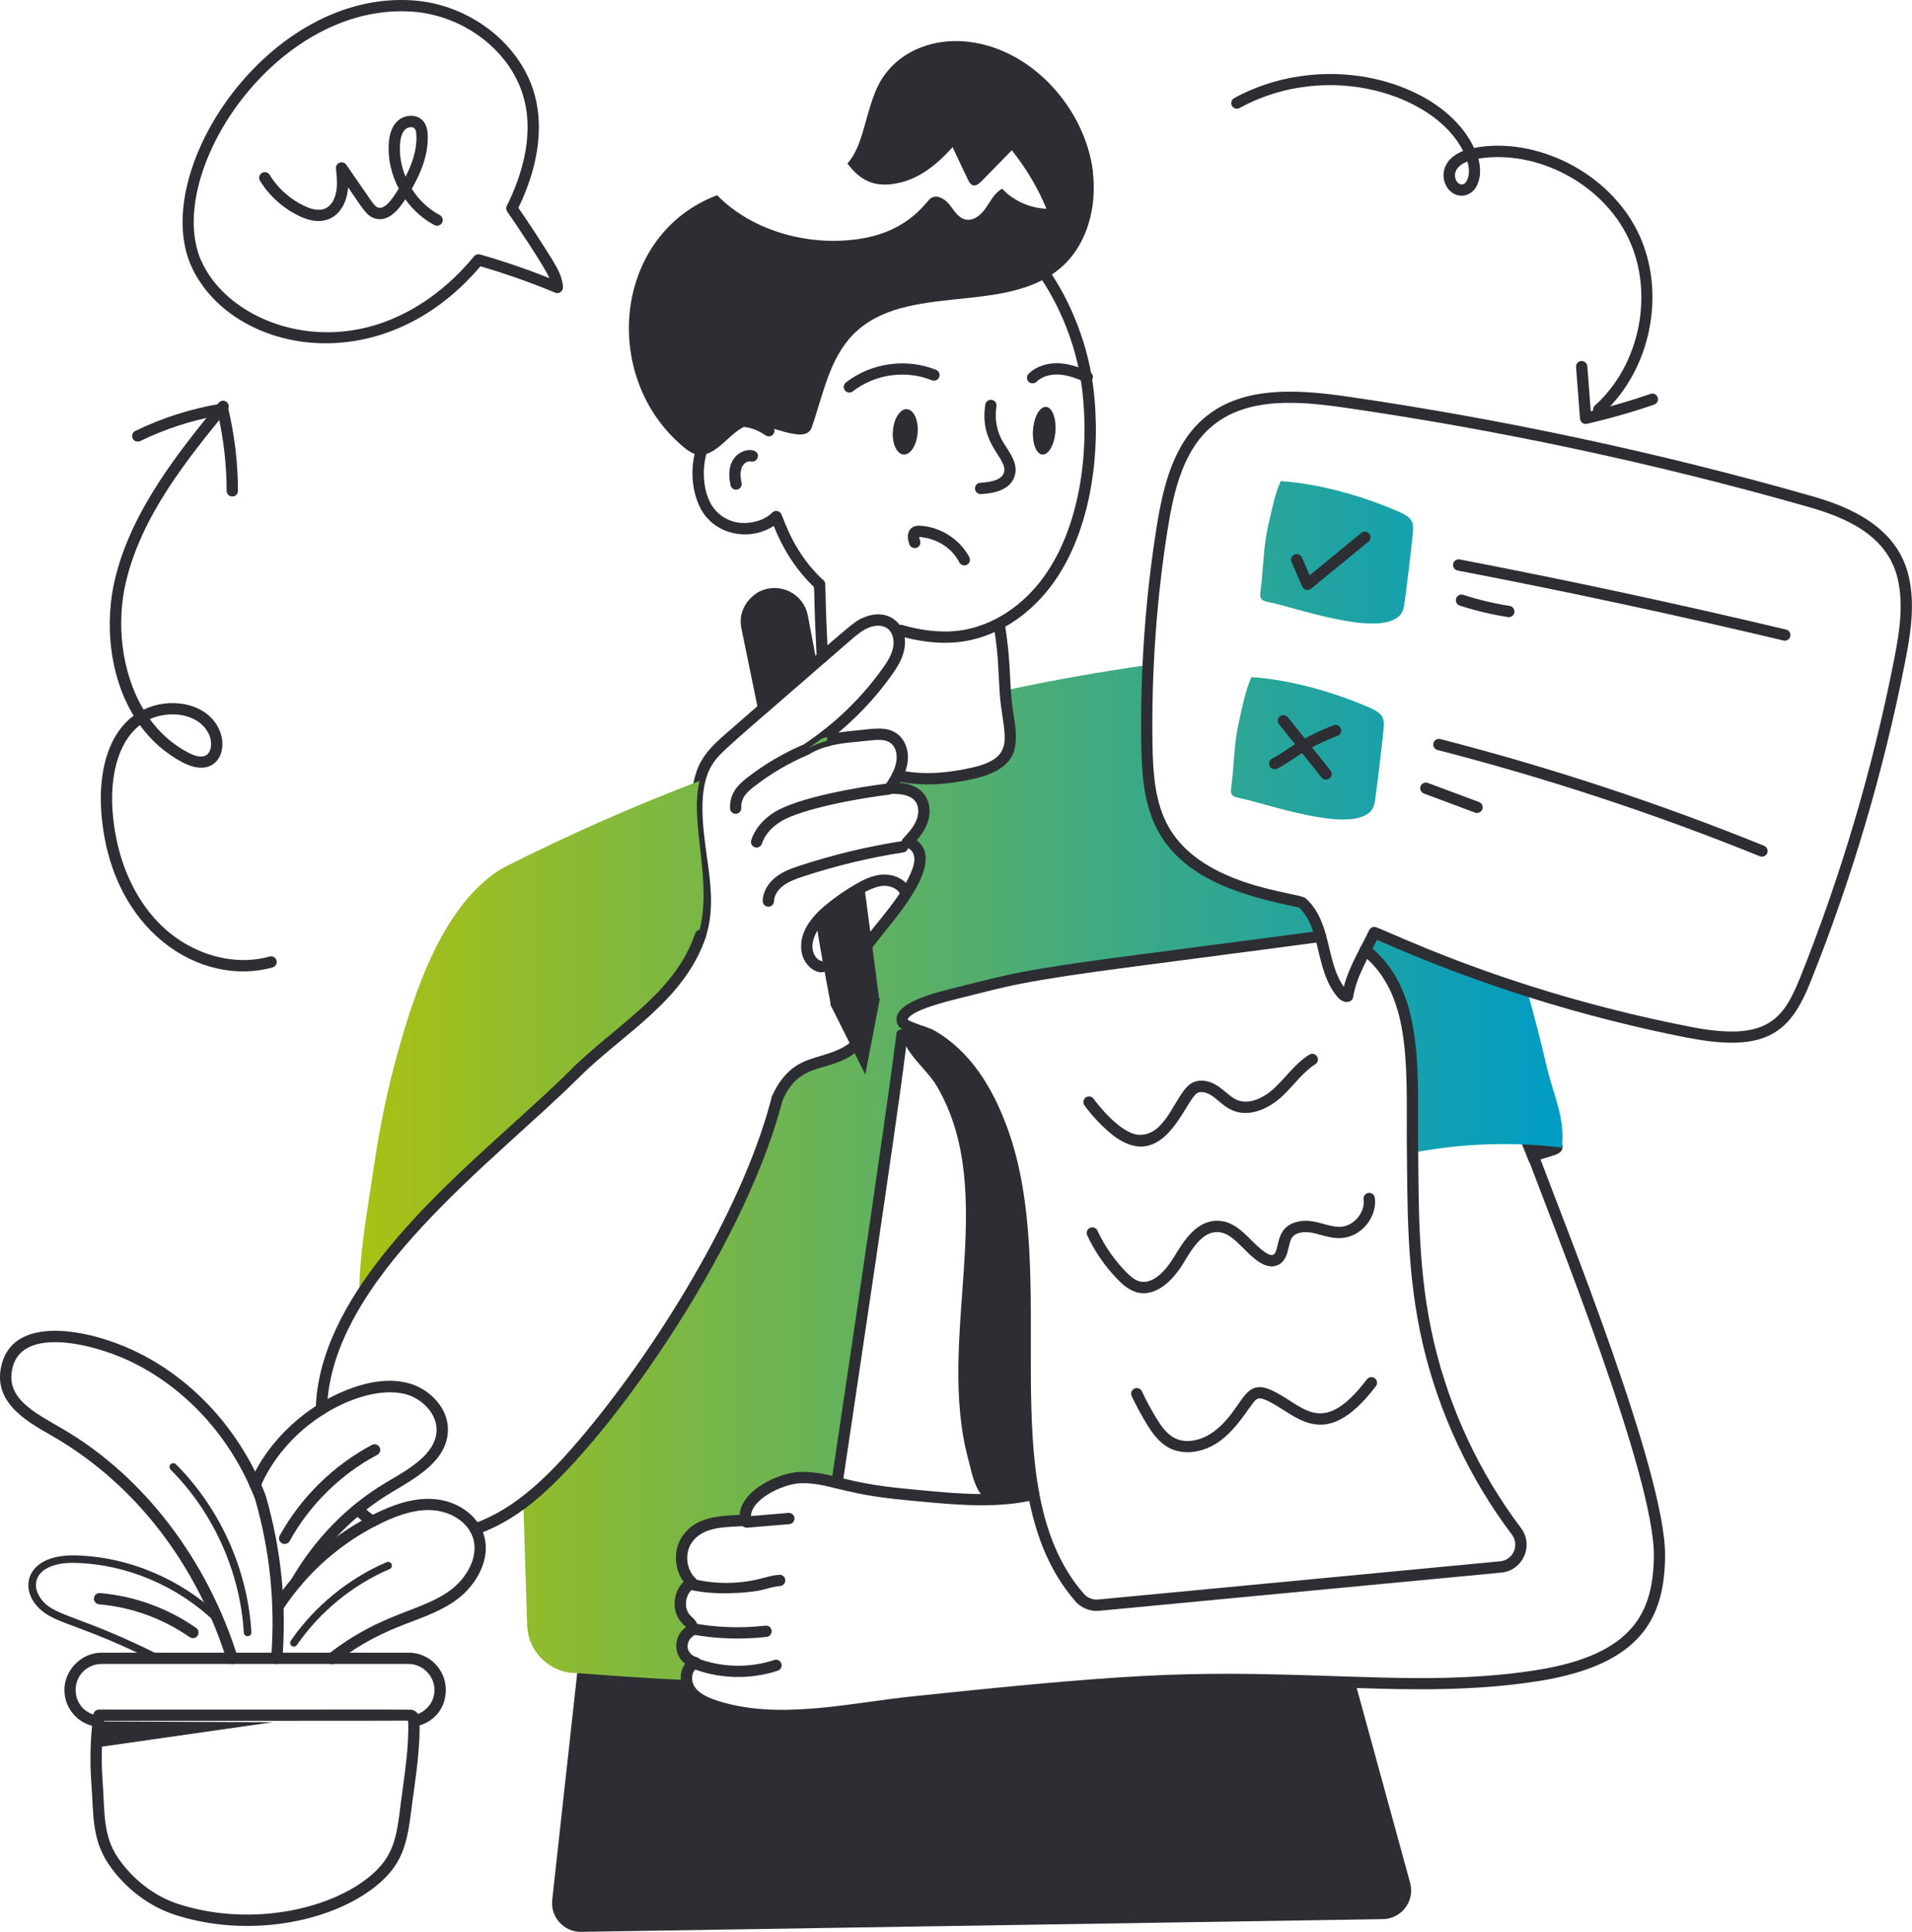 <?xml version="1.0" encoding="UTF-8"?>
<svg xmlns="http://www.w3.org/2000/svg" version="1.1" xmlns:xlink="http://www.w3.org/1999/xlink" viewBox="0 0 3758.7 3797.5">
  <!-- Generator: Adobe Illustrator 29.8.3, SVG Export Plug-In . SVG Version: 2.1.1 Build 3)  -->
  <defs>
    <style>
      .st0 {
        fill: url(#Naamloos_verloop_6);
      }

      .st1 {
        fill: #2d2e33;
      }
    </style>
    <linearGradient id="Naamloos_verloop_6" data-name="Naamloos verloop 6" x1="706.3" y1="2124.2" x2="3071.6" y2="2124.2" gradientUnits="userSpaceOnUse">
      <stop offset="0" stop-color="#a9c114"/>
      <stop offset="1" stop-color="#009cc4"/>
    </linearGradient>
  </defs>
  <g id="Layer_1">
    <g id="_Questionnaire">
      <g>
        <path class="st1" d="M3071.5,2256.2c-1.2,12.6-19.1,15.2-28.8,18.5-12,4-24.1,7.4-36.4,10.2-6.8-17.2-13.8-34.5-20.7-51.6,21.3.1,42.3,1.9,62.9,5.6,9.8,1.8,24.3,3.7,23.1,17.3Z"/>
        <path class="st1" d="M2718.6,3772.5l-1575.9,25c-34,.6-60.8-28.8-57.1-62.7l49.1-446.1,227.2-17.7c-14.1,9.9-16.4,33.1-6.8,49.1,10.5,17.2,30.2,26.3,49.2,32.7,123.7,41,264.9,5.8,390.9-7.2,531.3-56,598.3-47.4,868.9-38.5l108,394c9.8,35.5-16.7,70.8-53.5,71.4Z"/>
        <path class="st1" d="M726.2,2999.7c-10.7-6.8-21.1-15.1-30.8-24.7-4.4-4.3-4.4-11.3-.1-15.7,4.3-4.4,11.3-4.4,15.7-.1,8.7,8.5,17.8,15.8,27.2,21.8,5.2,3.3,6.7,10.1,3.4,15.3-3.3,5.2-10.2,6.7-15.3,3.4Z"/>
        <path class="st1" d="M1916.7,960.7c-.3-6.1,4.3-11.4,10.5-11.7,27-1.5,42.1-7.8,46.1-19.2,9.9-28.3-49.1-54.3-36.3-134.6,1-6.1,6.7-10.2,12.7-9.2,6,1,10.2,6.7,9.2,12.7-4,24.9.6,49.7,12.8,70,11.5,19.1,31.7,42.3,22.5,68.5-10.8,30.9-52.2,33.2-65.8,34-5.9.4-11.3-4.2-11.7-10.5Z"/>
        <ellipse class="st1" cx="2054.1" cy="847.3" rx="47" ry="22.1" transform="translate(1050.4 2829.7) rotate(-85.6)"/>
        <ellipse class="st1" cx="1780.7" cy="849.6" rx="44.7" ry="24.4" transform="translate(795.9 2559.2) rotate(-85.6)"/>
        <path class="st1" d="M1661,767.5c-3.8-4.8-2.9-11.8,1.9-15.6,49.5-38.7,119.1-48.4,177.3-24.9,5.7,2.3,8.4,8.8,6.1,14.4-2.3,5.7-8.7,8.4-14.4,6.1-51-20.7-112-12.1-155.4,21.8-4.8,3.8-11.8,2.9-15.6-1.9Z"/>
        <path class="st1" d="M1605.5,1292.8c-6.8-138.6-3.2-105.3-5.6-143.3-.4-6.1,4.3-11.4,10.4-11.8,6.3-.3,11.4,4.3,11.8,10.4,2.4,38.4-1.1,7.6,5.6,143.3.4,6.1-4.3,11.4-10.4,11.8-6,.4-11.4-4.2-11.7-10.4Z"/>
        <path class="st1" d="M1615.1,1456.7c-.8-12.4-.6-9.8-.7-11.4-.6-6.1,3.9-11.5,10-12.1,6.1-.8,11.5,3.8,12.1,10l.8,12.2c.4,6.1-4.3,11.4-10.4,11.8-5.9.4-11.4-4.2-11.7-10.4Z"/>
        <path class="st1" d="M1767.6,1250c-5.9-1.7-9.3-7.9-7.6-13.8s7.9-9.2,13.7-7.6c36.8,10.7,72.8,14.7,104.2,11.9,62.3-5.7,123.1-41.2,167-97.2,77.5-99,98.2-253.5,81.9-381.9-11.3-89-50.7-181.5-105.4-247.6-3.9-4.7-3.2-11.7,1.5-15.6,4.7-3.9,11.7-3.2,15.6,1.5,57.3,69.2,98.5,165.9,110.4,258.9,16.9,132.7-6,267.7-61.2,361.2-51.6,87.4-130.8,135.8-207.7,142.8-36.9,3.4-76.3-2.2-112.4-12.7Z"/>
        <path class="st1" d="M1603.4,1156.9c-35.2-32.6-62.3-73-82.3-123.1-41.4,27.4-102.9,21.7-135.8-21.6-39.8-52.5-34.8-177.4,50.5-194,27.2-5.3,57,1.8,82,19.5,5,3.5,6.2,10.5,2.6,15.5-3.6,5-10.5,6.2-15.5,2.6-34.7-24.6-82.2-24.6-105.9,12.5-21.1,33-21.1,97.5,3.9,130.5,12.9,17,33.3,27.9,54.5,29.2,23.2,1.3,47.1-6.5,60.6-20.3,5.7-5.8,15.6-3.8,18.4,4,6.1,12.5,23.9,75,82.1,128.9,4.5,4.2,4.8,11.2.6,15.7-4.2,4.5-11.2,4.8-15.7.6Z"/>
        <path class="st1" d="M2148.7,338.5c-14.7-123.5-118.9-242-245.3-256.4-76.7-8.7-153.4,24.5-183.1,99.3-21.3,53.7-24.4,105.7-54.3,140.1,23.1,30.3,50.6,50.2,103.5,37.5,41-9.7,74.9-38.2,103.2-69.7,9.9,21.2,19.6,41.9,29.7,62.9,6.7,15.4,15.3,15.8,26.6,4.5,20-20.5,40.3-41,60.1-61.3,27.8,34.9,50.9,73.5,68.1,115-32.3-1.2-64.6-15.5-87-39.3-14.6,7.5-22.6,23.6-31.8,37.2-9.4,13.9-24.5,26.9-40.8,23.1-14.1-3.3-21.9-17.7-30.9-29-9-11.3-25.2-21-37-12.7-9.4,6.5-40.5,62.1-132.7,78.7-100.6,17.7-215.5-11.5-287.2-84.6-203.4,76.7-230.9,356.4-66.8,494.3,7.6,6.4,15.9,12.6,25.5,14.8,40.6,9.3,66.9-48.6,104.2-57.4,32.3-7.6,110.1,41.2,122.8,5.2,22.5-63.8,34.5-135.2,82-183.4,103.4-104.9,303.1-34.8,411.7-134.4,49.4-45.3,67.1-117.8,59.2-184.3Z"/>
        <path class="st1" d="M2022,750.3c-4.3-4.4-4.2-11.4.2-15.7,14.8-14.5,37.2-21.9,61.2-20.4,21.5,1.3,41.7,9.2,58.5,16.7,5.6,2.5,8.1,9.1,5.6,14.6-2.5,5.6-9,8.1-14.6,5.6-15.1-6.7-32.9-13.7-50.8-14.8-17.8-1.1-34.1,4-44.4,14.1-4.4,4.3-11.4,4.2-15.7-.2Z"/>
        <path class="st1" d="M1436.1,953.8c-2.4-11.5-4.8-28.7,2-44.3,13.8-31.7,56.7-30.8,51.4-10.3-1.5,5.9-7.6,9.5-13.5,7.9-6.6-1.8-14.6,4.5-17.5,11.2-3.3,7.5-3.5,17.4-.7,31,1.2,6-2.6,11.9-8.6,13.1-5.9,1.2-11.9-2.6-13.1-8.6Z"/>
        <path class="st1" d="M1374.2,1849.4c-5.9-1.6-9.4-7.7-7.8-13.6l2.1-7.7c12.8-45.9,6.4-91-.3-138.8-9.4-67.1-19.3-142.1,11.1-194.6,13.4-22.7,33-39.8,52-56.3,253.7-220.2,245.1-216,269.3-225.6,47.6-18.8,86.5,16.3,77.1,63.8-3.8,19.9-14.9,36.7-25.1,51-33,46.1-72.3,87.3-117,122.7,3.8,6.4.5,14.6-6.6,16.5-12.9,3.5-24.4,8-35.2,14-5.2,2.9-11.8,1.2-14.9-3.9-3.1-5.1-1.7-11.7,3.3-15,58.8-39.4,110.6-88.9,152.3-147.2,8.8-12.3,18.4-26.8,21.3-42.3,2.4-12.3,0-28.3-10.8-36.6-10.6-8.1-25.8-6.5-36.4-2.3-13.1,5.2-24.3,14.4-37.5,25.9-245.7,213.9-256.6,219.2-272.8,246.7-27,46.5-16.6,121.1-8.3,180.3,6.7,47.9,13.7,97.5-.3,147.8l-2.1,7.6c-1.6,6-7.8,9.4-13.6,7.8Z"/>
        <path class="st1" d="M1518.2,2154c6.5-13.1,26.8-3.3,19.7,10.2-6.5,13.1-26.8,3.3-19.7-10.2Z"/>
        <path class="st1" d="M1759.4,1534.2c-5.5-2.8-7.6-9.5-4.9-14.9,14.8-29.1,7.4-51.5-4.9-59.5-10.1-6.8-24.6-5.8-39.8-4.2-29.6,3.3-55.9,4.5-80.9,11.1-5.9,1.7-12-1.9-13.6-7.9-1.6-5.9,2-12,7.9-13.6,20.6-5.5,41.3-7.5,63.2-9.6,28.1-2.7,54.5-8.5,75.4,5.6,21.4,14,32.6,48.5,12.4,88-2,3.9-9.4,7.6-14.9,4.9Z"/>
        <path class="st1" d="M1435.1,1589.1c-1.1-28.7,14.8-45.7,33.5-60.2,34.4-26.8,72.2-48.9,112.3-65.9,5.6-2.4,12.1.3,14.5,5.9,2.4,5.6-.3,12.1-5.9,14.5-38.4,16.2-74.5,37.4-107.3,63-14.7,11.5-25.8,22.3-25,41.8.2,6.1-4.5,11.3-10.6,11.5-5.4.5-11.3-4.1-11.5-10.6Z"/>
        <path class="st1" d="M1484.1,1665.6c-5.9-1.8-9.1-8.1-7.3-13.9,6.8-21.8,23.4-41.6,46.5-55.7,47-28.8,167.6-49.5,222.1-55.9,5.9-.6,11.6,3.6,12.3,9.7.7,6.1-3.6,11.6-9.7,12.3-50.7,5.9-169.7,26.2-213.1,52.8-18.6,11.4-31.7,26.8-37,43.4-1.9,5.9-8.2,9.1-13.9,7.3Z"/>
        <path class="st1" d="M1510.4,1782.3h-.3c-6.1-.2-10.9-5.3-10.8-11.4.5-17.9,10.5-35.4,27.4-48,13.7-10.3,29.5-16,45.9-21.3,65.1-21.4,132.4-37.6,200.2-48.1,6.1-.9,11.7,3.2,12.7,9.3.9,6.1-3.2,11.7-9.3,12.7-66.5,10.3-132.7,26.2-196.6,47.2-14.5,4.8-28.4,9.8-39.5,18-11.3,8.4-18.2,20-18.5,30.9-.2,6-5.1,10.8-11.1,10.8Z"/>
        <path class="st1" d="M1575,1864.7c-1.8-29.9,14.8-58.7,51-88,17.6-14.2,36.4-27.2,56.1-38.6,15-8.7,33.1-17.8,52.8-18.9,40.2-2.3,67.8,33.1,49.3,42.5-5.4,2.8-12.1.7-14.9-4.8-6-11.7-21.2-16.1-33.1-15.6-27.9,1.6-74.4,34.9-96.2,52.6-29.7,24.1-44.1,47.4-42.8,69.4.7,11.6,8.3,24.8,19.2,26,6.1.6,10.5,6.1,9.9,12.2-2.2,21.8-48.6,6.5-51.3-36.8Z"/>
        <path class="st1" d="M2033.8,2945.5c-15.1,1.9-31.5-2.5-72.3,1.3-5,.6-13.8,1.4-19.1-.1-24.4-6.6-32.7-55-38.2-75.3-66.1-240.3,61.8-522.2-61.7-734.9-21.3-36.2-59.5-61.2-70.3-102.1,23.7,2.4,47.6,4.9,71.3,8.4,62,40.8,100.2,107.2,125.7,176.4,84.5,228.9,16.9,493.9,64.5,726.2Z"/>
        <path class="st1" d="M1356.1,3124.9c-5.9-1.5-9.5-7.6-8-13.5,1.5-5.9,7.6-9.4,13.5-8,74.5,19.3,137.2-1.4,139.4-1.7,9.9-2.6,20.1-5.4,31-6.1,6-.5,11.4,4.2,11.8,10.3.4,6.1-4.2,11.4-10.3,11.8-10.3.7-21.3,4-34.6,7.5-23.1,5.9-95.3,11.9-142.8-.4Z"/>
        <path class="st1" d="M1353.9,3211.8c-6-1.2-10-7-8.8-13,1.2-6,6.9-10.1,13-8.8,48.4,9.3,97.7,11.2,146.5,5.6,6-.7,11.6,3.7,12.3,9.8.7,6.1-3.7,11.6-9.8,12.3-49.4,5.6-100.9,4.1-153.2-5.9Z"/>
        <path class="st1" d="M1360.8,3279.6c-5.7-2.2-8.5-8.7-6.3-14.4,2.3-5.7,8.7-8.5,14.4-6.2,48.2,19,104,20.5,153.1,4.1,5.9-2,12.1,1.2,14,7,1.9,5.8-1.2,12.1-7,14-54,18-115.3,16.4-168.3-4.5Z"/>
        <path class="st1" d="M1456.9,2992.9c-.5-6.1,4-11.5,10.1-12l82.8-6.9c6.1-.5,11.5,4,12,10.1.5,6.1-4,11.5-10.1,12l-82.8,6.9c-5.9.6-11.5-3.9-12-10.1Z"/>
        <path class="st1" d="M2178.6,2223.8c-17.4-15.1-33.1-32.3-46.7-50.9-3.6-5-2.5-11.9,2.4-15.5,4.9-3.6,11.9-2.5,15.5,2.4,18.3,25.1,61.3,73.1,92.8,70.9,52.6-1.1,68.9-84.8,100.9-102,15.1-8.1,35.2-5,53.7,8.3,11.9,8.5,22.6,20,34.3,25.1,24.4,10.6,53.8-4.8,73.2-22.7,22.7-21,41-48.5,69.1-66.2,5.2-3.3,12-1.7,15.3,3.5s1.7,12-3.5,15.3c-24.5,15.5-43,42.6-65.9,63.8-24.5,22.7-62.9,41.6-97.1,26.8-15.8-6.8-26.3-18.7-38.4-27.4-8.9-6.4-21.5-11.5-30.3-6.7-24.8,13.3-67.6,169.1-175.4,75.5Z"/>
        <path class="st1" d="M2233,2539.6c-14.6-4.3-26.1-14.6-35.4-24.1-24.9-25.5-45.2-54.8-60.3-87.1-2.6-5.5-.2-12.1,5.4-14.7,5.5-2.6,12.1-.2,14.7,5.4,14,30,32.9,57.3,56,81,7.7,7.8,16.1,15.5,25.8,18.4,31,9.1,58.8-31,69.4-48.7,20.7-34.9,46.3-72,87-70,27.4,1.2,46.1,19.9,64.2,38,61,60.9,43,12.6,61-16.2,13.1-21,40.6-24.3,62-20.3,18.2,3.4,36.2,11.1,52.4,10.3,26.2-1.2,48.9-28.4,45.5-54.3-.8-6.1,3.5-11.6,9.6-12.4,6.1-.7,11.6,3.5,12.4,9.6,5,38.8-27.4,77.4-66.5,79.3-20.9,1-39.6-7.2-57.6-10.6-13.5-2.5-31.9-1.4-39.1,10.2-8.8,14.2-5.1,46.8-31,54.7-23.2,7.1-46.8-16.9-64.5-34.6-15.8-15.8-30.7-30.7-49.6-31.5-28.9-1.8-49.5,29.9-66.9,59.2-21.2,35.5-55.4,70.2-94.7,58.7Z"/>
        <path class="st1" d="M2297.8,2845.9c-19.6-10.5-32.6-28.8-43.7-47-10.7-17.6-20.6-36-29.4-54.6-2.6-5.5-.2-12.1,5.3-14.7,5.6-2.6,12.2-.2,14.8,5.3,8.4,17.9,17.9,35.6,28.2,52.5,9.5,15.5,20.3,31,35.2,39,25.5,13.6,56.7,2.8,75.6-10.6,59.2-42.1,58.2-106.7,112.1-84.6,63.8,26.2,99.4,101,191.3-19.8,3.7-4.9,10.7-5.8,15.5-2.1,4.9,3.7,5.8,10.7,2.1,15.5-104.6,137.6-160,50.3-217.3,26.9-17-7-19.1-.6-30.8,15.2-17.2,24.1-35,49.1-60.1,66.9-29.4,20.9-68.6,28.3-98.9,12.1Z"/>
        <path class="st1" d="M1886,1105.5c-26.2-49-77.6-49.6-79.1-50,.1,1.5.5,3.9,1.7,6.8,2.2,5.7-.6,12.1-6.3,14.4-5.7,2.2-12.1-.6-14.4-6.3-7.7-19.9-1.3-37.9,20.3-37,40.1,2,78.4,26.3,97.3,61.7,2.9,5.4.9,12.1-4.5,15-5.4,2.9-12.1.9-15-4.5Z"/>
        <path class="st1" d="M1491.5,1400.7l-33.9-164.8c-10.8-52.5,40-76.3,37.6-74,39.3-17.9,84.9,5.8,92.9,48.2l17.3,91.7-113.9,98.9Z"/>
        <path class="st0" d="M1006,2226.1l-16.3-520.5c125.6-63.5,254.2-120.4,385.6-170.5-20.5,82.2,26.4,197.8-1,296.2l2.8,7.3c-38.4,114.8-147.6,178.7-230.6,256.3-23.8,21.1-9.6,12.9-140.5,131.2ZM1626.2,1456c-12.7,3.4-25.3,8.1-37.7,15.1,9-6.1,18-12.4,26.8-19.1,3.5-1,6.9-2.2,10.5-3.3.1,2.4.3,4.9.4,7.2ZM2463.5,1858.6c-306.4,38.8-440.5,54.7-566.2,89.5-22.6,6.4-134.1,28.8-122.9,60.2,2.5,7.1,22.2,14.1,37.9,19.5l-39.9,6.7c3,8.1-73.4,522.3-126.9,880.3-24-5.9-48.1-11.1-72.6-10.2-37.6,1.3-116,36.4-107.2,83.9-39.6,2.7-88.3-.1-114.5,36.8-18.2,25.7-14.1,64.6,9.2,85.9-25.9,13.3-31.2,54.3-9.6,73.8,5.5,4.9,12.9,11.4,9.3,17.8-1.2,2.4-3.5,3.7-5.6,5.2-10.5,7.5-15.8,21.6-13.3,34.2,2.7,12.6,13.2,23.2,25.7,26-10.9,4.5-18.9,17.8-17.3,34.5-71.9-3.6-143.5-8.1-214.8-13.9-52.9.9-96.7-41-98.5-93.9l-7.5-240.8c146-109.1,419.1-492.5,499.5-795,35.5-82.3,94.4-61.4,141.8-95,57.8-41.7-6.8-90.3,7.2-153.8,4.3-19.5,16-36.7,28-52.8,28.8-39.2,110.8-127.5,102.9-175.4-2.1-12.7-11.8-24.8-24.6-26,11.2-12,22.5-24.7,28.5-40.1s6.2-34.2-3.8-47.3c-12.9-17.2-37.3-19.8-58.7-18.9,5.3-8.3,10.6-16.6,14.9-25.3,47.9,10.9,99.1,6.4,147.2-4.3,106.1-23.8,69.2-80.2,64.3-163,93.2-20.1,186.9-36.7,281.3-50.1-2.7,51.8-3.4,103.7-2.7,155.6,1,58.3,4.7,118.9,33.7,169.5,33.4,58.3,92.2,90.8,155.2,112.3l20,114.3ZM1146.5,2094.9c-23.8,21.1-9.6,12.9-140.5,131.2-108.3,98.1-225.4,204.7-299.7,325.8-1-82.7,16.1-172.8,28-254,10.9-74.7,25.4-148.8,45.6-221.6,33.9-123.1,90.1-300.7,209.9-370.8l156.8,389.3ZM2596.1,1841.1c-28.9,2.9,92.8-11.7-244.8,31.9l4-170.8c58,39.2,135,57.4,203.8,71.6,20.1,18.2,29.9,41.9,37,67.3ZM3070.3,2255.9c-97.6-12.1-197-8.4-293.6,10.1-.5-167.8,10.8-316.5-92.4-398.6,6.1-11.5,12-22.9,17.5-34.3,97.8,43.8,198,81.9,300.1,114.5,15.2,50.9,27.5,102.2,39.9,154,13,54,35.4,96.4,28.5,154.4ZM2477.8,1163.4c-1.7,12.3.8,17.2,15.2,19.9,51.2,9.8,215.2,70.3,258.4,26.9,7-7,8.7-17.5,10-27.3,6-44.8,11.3-89.6,16-134.5,2.1-20.8-.4-30.6-26.6-42.1-70.4-30.9-156.5-55.5-233.2-60.5-12.5,28.3-17.8,58.8-24.8,88.9-9.8,42.9-9.1,85.2-15,128.7ZM2420.3,1548.6c-1.7,12.3.8,17.2,15.2,19.9,51.2,9.8,215.2,70.3,258.4,26.9,7-7,8.7-17.5,10-27.3,6-44.8,11.3-89.6,16-134.5,2.1-20.8-.4-30.6-26.6-42.1-70.4-30.9-156.5-55.5-233.2-60.5-12.5,28.3-17.8,58.8-24.8,88.9-9.8,42.9-9.1,85.2-15,128.7Z"/>
        <path class="st1" d="M2560,1153.2l-21-48.5c-2.4-5.6.1-12.1,5.8-14.6,5.6-2.4,12.2.2,14.6,5.8l15.2,35,101.5-83.3c4.7-3.9,11.7-3.2,15.6,1.5,3.9,4.7,3.2,11.7-1.5,15.6l-112.9,92.6c-5.6,4.6-14.3,2.6-17.2-4.2Z"/>
        <path class="st1" d="M2598.1,1528.4l-83.7-104.6c-3.8-4.8-3.1-11.8,1.7-15.6,4.8-3.8,11.8-3,15.6,1.7l83.7,104.6c3.8,4.8,3.1,11.8-1.7,15.6-4.8,3.8-11.8,3-15.6-1.7Z"/>
        <path class="st1" d="M2495.7,1505.4c-2.4-5.6.2-12.1,5.8-14.6,18.2-7.9,51.4-39,120-65.1,5.7-2.1,12.1.7,14.3,6.4s-.7,12.1-6.4,14.3c-68.1,25.9-95.5,54.5-119.1,64.7-5.6,2.4-12.1,0-14.6-5.8Z"/>
        <path class="st1" d="M3506.1,1259.1c-211.6-50.3-427.1-96.6-640.7-137.6-6-1.2-10-7-8.8-13,1.1-6,7-10,13-8.8,213.8,41.1,429.7,87.5,641.6,137.9,6,1.4,9.6,7.4,8.2,13.4-1.4,5.9-7.3,9.6-13.4,8.2Z"/>
        <path class="st1" d="M2964.3,1213c-32-5-63.8-12.6-94.6-22.6-5.8-1.9-9-8.1-7.1-14,1.9-5.8,8.1-9.1,14-7.1,29.6,9.6,60.3,17,91.1,21.8,6.1.9,10.2,6.6,9.3,12.7-.9,5.9-6.5,10.2-12.7,9.3Z"/>
        <path class="st1" d="M3459.6,1683.2c-205.7-83.3-418.9-153.6-633.7-208.9-5.9-1.5-9.5-7.6-8-13.5,1.5-5.9,7.5-9.4,13.5-8,215.8,55.5,430,126.1,636.5,209.8,5.7,2.3,8.4,8.8,6.1,14.4-2.3,5.7-8.8,8.4-14.5,6.1Z"/>
        <path class="st1" d="M2899.7,1597.4l-100.6-37.6c-5.7-2.2-8.7-8.5-6.5-14.3,2.2-5.7,8.5-8.7,14.3-6.5l100.6,37.6c5.7,2.2,8.7,8.5,6.5,14.3-2.2,5.8-8.6,8.6-14.3,6.5Z"/>
        <path class="st1" d="M576.4,3120.4c-5.3-3.1-7.1-9.9-4.1-15.2,46.1-79.9,110.6-145.9,186.5-190.9,42.5-25.2,98.4-55.1,99.4-102.8.8-33.2-28.6-60.7-56.6-69.7-78.3-25-232.2,46.9-289.9,181.2-2.4,5.6-8.9,8.2-14.6,5.8-5.6-2.4-8.2-8.9-5.8-14.6,35.8-83.4,113.1-154.8,201.6-186.1,43.8-15.5,82.6-18,115.5-7.5,36.6,11.7,73.1,46.9,72.1,91.3-1.3,58.6-60.2,91.7-110.3,121.4-72.6,43.1-134.4,106.4-178.6,183-3.1,5.3-9.9,7.1-15.2,4.1Z"/>
        <path class="st1" d="M644.1,3266.7c-3.8-4.8-2.9-11.8,1.9-15.6,105.8-82.5,181.9-82.2,240.1-125.7,30.2-22.7,56.7-65,43.2-103.9-11.4-32.7-46.6-50-76.4-52.6-29.1-2.6-61.1,5-100.9,24-79.6,37.9-147.5,97.2-196.3,171.5-3.4,5.1-10.2,6.5-15.4,3.2-5.1-3.4-6.5-10.2-3.2-15.4,51-77.6,122.1-139.7,205.3-179.3,43.5-20.7,79.2-28.9,112.4-26,44.4,3.9,82.8,31,95.4,67.5,17.1,49.4-14.4,101.5-50.8,128.9-63.5,47.5-134.8,43.6-239.8,125.5-4.8,3.8-11.8,2.9-15.6-1.9Z"/>
        <path class="st1" d="M305.9,3266.4c-140.6-70.9-192.5-73.3-224.7-101-45.8-38.6-33-109.4,65.5-108,104.8,2.2,209.3,46.2,286.6,120.5,2.9,2.8,3,7.5.2,10.5s-7.5,3-10.5.2c-74.6-71.8-175.5-114.3-276.6-116.4-31.1-.9-67.1,7.9-74.5,34.2-5,17.7,5.9,36.7,18.9,47.6,27.3,23.5,86.5,30.9,221.7,99,8.7,4.4,2.1,17.6-6.7,13.2Z"/>
        <path class="st1" d="M445.7,3263.2c-56.5-180.2-173.7-344.1-346.5-442.5-49-27.9-116.2-66.2-95.3-140.9,26.5-94.5,168.4-67.1,257.6-25.7,117.1,54.6,212.2,158.9,261,286.2,30.4,106.2,40.9,210.7,32.7,320.4-.5,6.1-5.7,10.6-11.9,10.2-6.1-.5-10.7-5.8-10.2-11.9,8.1-107.1-2.2-209-31.5-311.7-46.4-121.1-137.4-221-249.3-273.1-70.2-32.6-205.2-65.9-226.9,11.6-17.7,63.1,43.5,91.1,100.6,124.7,156.9,92.6,281.1,255.2,341,446.1,1.8,5.9-1.4,12.1-7.3,13.9-5.8,1.8-12-1.4-13.9-7.3Z"/>
        <path class="st1" d="M192,3394.5c-37.3-3.9-65.4-35.2-65.4-72.7s32.2-73.1,73.1-73.1h603.6c40.3,0,73.1,32.8,73.1,73.1s-28.2,66.8-61.1,72c-6.1,1-11.7-3.1-12.7-9.2-1-6.1,3.2-11.7,9.2-12.7,22.5-3.6,42.4-23.6,42.4-50.1s-22.8-50.9-50.9-50.9H199.6c-28.5,0-50.9,22.9-50.9,50.9s20,48,45.5,50.7c6.1.6,10.5,6.1,9.9,12.2-.7,6.2-6.2,10.5-12.2,9.9Z"/>
        <path class="st1" d="M342.3,3763.4c-50.7-16.7-97.8-53-129.2-99.6-33.2-49.4-29-99.4-33.5-158.9-3.3-44.9-2-90.2,4-134.7.7-5.5,5.4-9.6,11-9.6,658.5,0,612.5-.5,616.9.9,8.2,2.7,12.6,9,13,18.7,2.4,54.6-7.7,115.1-14.6,167.4-.2,1.5-1.6,12.8-1.4,11.3-8.4,66.8-17.6,107.3-70.7,149.6-90.4,71.9-254.2,101.5-395.4,55ZM204.4,3382.6c-4.7,39.9-5.6,80.4-2.6,120.5,4.3,58,.1,104.2,29.7,148.2,28.7,42.6,71.6,75.8,117.7,91,136.5,44.9,292.1,14.4,374.7-51.3,51.9-41.3,55.8-81.1,64-146.4,6.7-51.2,16.5-110,14.5-162.3-42.2.5-448.2.2-598,.3Z"/>
        <polygon class="st1" points="536.2 3385.4 190.8 3434.8 193.7 3383.8 536.2 3385.4"/>
        <path class="st1" d="M479.3,3209.4c-7.1-119.2-59.5-236-143.9-320.5-2.9-2.9-2.9-7.6,0-10.5,2.9-2.9,7.6-2.9,10.5,0,87,87,141,207.3,148.3,330.1.6,9.8-14.2,10.7-14.8.9Z"/>
        <path class="st1" d="M554.3,3033.7c-5.4-3-7.3-9.7-4.4-15.1,41.3-75,105.7-138.3,181.3-178.3,5.4-2.8,12.1-.8,15,4.6,2.9,5.4.8,12.1-4.6,15-71.9,38-133,98.2-172.2,169.4-2.9,5.3-9.6,7.3-15.1,4.4Z"/>
        <path class="st1" d="M573.6,3235.5c-3.4-2.3-4.2-6.9-1.9-10.3,46.3-67.4,113.2-122.2,188.4-154.4,3.7-1.6,8.1.1,9.7,3.9,1.6,3.8-.1,8.1-3.9,9.7-72.6,31.1-137.3,84-182.1,149.1-2.3,3.4-6.9,4.2-10.3,1.9Z"/>
        <path class="st1" d="M372.9,3218.3c-52.6-36.8-114.2-59.1-178.1-64.6-6.1-.5-10.6-5.9-10.1-12,.5-6.1,5.8-10.8,12-10.1,67.8,5.8,133.2,29.5,188.9,68.5,5,3.5,6.2,10.4,2.7,15.4-3.5,5-10.4,6.2-15.4,2.7Z"/>
        <path class="st1" d="M375.5,521.9C293.6,335.1,527.3-18.4,810.8.7h0c113.7,7.5,215.2,87.2,241.3,189.5,16.4,64.4,5,139.8-33,218.4,23.7,34.5,46.1,68.8,66.7,102.1,8.9,14.8,20,33.1,20.9,53.9.4,8.1-8,13.9-15.3,10.7-48.4-20.1-97.8-37.5-147-51.8-197.4,232.6-493.4,168.9-569-1.7ZM395.8,512.9c46.6,105.2,201.8,175.2,354.6,122,67.5-23.5,130.3-68.8,181.6-131.1,2.8-3.4,7.4-4.8,11.6-3.6,45.6,13,91.4,28.6,136.4,46.6-9.5-23.3-68.5-110.1-82.9-130.9-2.3-3.3-2.6-7.6-.8-11.3,26.4-52.9,53.8-132.1,34.2-208.9-23.8-93.3-116.9-166-221.3-172.9h0c-268.5-17.4-488.3,319.5-413.6,490.1Z"/>
        <path class="st1" d="M854,442.4c-22.7-11.9-42.2-29.6-57.2-50.6-14.9,23-35.3,46.1-61.2,37.1-15.5-5.4-21.4-17.3-51.3-60.7-3.1,47.2-36.8,82.5-91.2,58.6-33.7-14.8-62.8-40.2-82-71.5-3.2-5.2-1.6-12,3.7-15.3,5.2-3.2,12.1-1.6,15.3,3.7,16.9,27.5,42.4,49.8,72,62.8,32.1,14.1,50.6,1.9,57.7-24.6,4.3-15.9,2.4-33.5.7-50.6-1.2-11.3,13.6-16.9,20.2-7.5,51.7,74.4,54.5,81.3,62.3,84.1,15.3,5.3,32.7-23.8,40.9-37.2-14.2-27-21.5-57.6-19.7-87.9,1.2-19.7,6.5-34,16.2-43.8,13.7-13.9,38.7-16.2,51.7-.9,7,8.3,8.3,18.8,8.7,27,1.6,38.6-13.1,74.3-31.3,106,13.6,21.6,32.5,39.8,54.9,51.6,5.4,2.9,7.5,9.6,4.7,15-2.9,5.5-9.6,7.5-15,4.6ZM786.3,284.3c-1.3,21.4,2.7,43.1,10.9,63.1,13.1-25.3,22.6-52.8,21.4-81.2-.4-8.8-1.7-15.9-9.9-16.2-16.5,0-21.4,17.9-22.4,34.4Z"/>
        <path class="st1" d="M199.2,1597.3c-5.4-70.7,8.8-149.5,63.5-190.5-47.9-78.8-57.4-182.4-36.5-269.1,32.7-136,127.6-252.4,203.8-345.9,3.9-4.8,10.9-5.5,15.6-1.6,4.8,3.9,5.5,10.8,1.6,15.6-78.7,96.5-167.8,206-199.4,337.1-19.2,79.7-10,178,34.5,252.1,24.7-12,54.3-16,81.7-10.5,107.1,21.7,89.1,163.5-4.6,114.4-34.7-18.2-62.7-43.6-84.4-73.5-47.3,37-58.3,109.6-53.6,170.3,6.7,88.2,39.1,165.9,91.2,219,59.2,60.2,144.5,86,217.3,65.6,5.9-1.7,12,1.8,13.7,7.7,1.6,5.9-1.8,12-7.7,13.7-141.6,39.4-318.9-70.6-336.7-304.3ZM294.5,1413.6c19.5,26.9,44.4,49.5,75.1,65.6,15,7.9,26.6,9.9,34.5,6,12.2-6.1,13.5-26.4,7.1-40.8-18.4-41.2-75.5-49.3-116.7-30.8Z"/>
        <path class="st1" d="M456.6,975.9c-6.1,0-11.1-5-11.1-11.1,0-49.7-5.6-99.4-16.4-147.9-53.2,9.6-104.8,26.4-153.4,50.1-5.5,2.6-12.1.4-14.8-5.1-2.7-5.5-.4-12.1,5.1-14.8,53.7-26.1,110.8-44.2,169.8-53.8,5.8-1,11.2,2.7,12.6,8.4,12.8,53.4,19.3,108.3,19.4,163.2,0,6.1-4.9,11.1-11.1,11.1,0,0,0,0,0,0Z"/>
        <path class="st1" d="M3134.7,812.7c-4.1-4.6-3.7-11.6.8-15.7,88.1-79.1,116.7-219.5,66.6-326.8-51.7-110.7-182.7-176.9-296-158.3,9.7,31.8-.4,71.7-32.4,72.8-37.5.4-58.3-64.3,2.5-87.9-55-110.9-266.1-179.5-439.3-84.5-5.4,2.9-12.1,1-15.1-4.4-2.9-5.4-1-12.1,4.4-15,104.2-57.2,236.5-63,345.3-15.3,59.9,26.3,104.6,66.7,126.3,113.2,120.4-23.2,266.9,47.3,324.2,170,54,115.7,23.1,267.3-71.9,352.7-4.6,4.1-11.6,3.7-15.7-.8ZM2884.7,317.5c-45,17.2-16.9,59.5-2.7,40.2,5.2-7.1,8.3-22.2,2.7-40.2Z"/>
        <path class="st1" d="M3106.1,823.1l-7.8-101.6c-.5-6.1,4.1-11.4,10.2-11.9,6.1-.3,11.4,4.1,11.9,10.2l6.8,88.7c39.6-9.4,79-20.9,117.5-34.2,5.8-2.1,12.1,1.1,14.1,6.9,2,5.8-1.1,12.1-6.9,14.1-43.3,14.9-87.8,27.6-132.3,37.8-6.4,1.5-13-3.1-13.5-10Z"/>
      </g>
    </g>
  </g>
  <g id="Laag_2">
    <path class="st1" d="M1762,1535.2c-6-1.4-9.7-7.3-8.3-13.3,1.4-6,7.3-9.7,13.3-8.3,40.7,9.3,87.2,7.9,142.3-4.3,95.1-21.3,60.7-64.9,55.7-150.6-3.2-53.3-2.3-71.5-11.8-130.2-1-6.1,3.1-11.7,9.2-12.7,6-1,11.7,3.1,12.7,9.2,14.4,89.7,7.6,119.5,17.1,177.5,3.6,22.1,7.3,44.9,2.8,68.2-5.8,29.3-33,49.6-80.9,60.3-50,11.1-102.1,15.7-152.1,4.3Z"/>
    <path class="st1" d="M1699,1741.6l29.8,225.7-94.9,10.7s-31.4-161.9-28.5-165.4c2.9-3.5,61.7-65.8,93.6-71Z"/>
    <polygon class="st1" points="1631.7 1973.3 1701 2112.1 1729.8 1962.3 1631.7 1973.3"/>
    <path class="st1" d="M923.8,3009.2c-2-5.8,1.1-12.1,6.9-14.1,83.9-28.9,151.5-98.3,208.7-165.6,147.6-173.6,316.3-443.7,375.3-663.8l2.5-9.3h0c1.4-5.1,5.8-8.5,10.9-8.5,7.7,0,13.2,7.8,10.3,15.1l-2.3,8.5c-78.4,292.8-352.8,680.6-500.9,791.4-30.1,22.6-61.9,41-97.4,53.2-5.7,2-12.1-1-14.1-6.9Z"/>
    <path class="st1" d="M1523.7,2169.2c-5.6-2.4-8.2-9-5.8-14.6,11-25.6,27.5-46.5,46.4-58.9,15.6-10.2,33.3-15.4,50.4-20.5,74.6-22,76-42,60.2-91.4l-1.2-3.6c-18.2-57.8-10.4-85.2,22.5-129.5,34.2-46.6,72.9-84.1,94.7-135.7,3.8-9,8-20.6,6.2-31.3-1.3-7.7-7.1-16.1-14.6-16.8-9.2-.9-13.4-11.9-7.1-18.6,10.4-11.1,21-23,26.3-36.5,5.3-13.4,4.4-27.7-2.3-36.5-8.2-10.9-24.3-15.5-49.4-14.6-8.8.5-14.7-9.4-9.8-17.1,5.3-8.3,10.3-16,14.3-24.2,2.7-5.5,9.4-7.8,14.8-5.1,5.5,2.7,7.8,9.3,5.1,14.8-1.6,3.3-3.4,6.5-5.2,9.7,22.1,2,37.9,9.6,47.9,23,11.4,15,13.5,37.2,5.3,58.1-4.7,12-12.1,22.4-20.2,31.9,50,37.6-18.7,125.1-58,173.7-24.2,30-50.6,61.9-56.2,87.1-12.9,58.2,53.4,113.5-11.6,160.4-50.2,35.5-105,13.6-138.2,90.4-2.4,5.7-9,8.2-14.6,5.8Z"/>
    <path class="st1" d="M631.8,2781.4h-.3c-6.1-.2-11-5.3-10.8-11.4,5.6-214.5,221.2-410.2,377.8-552.1,134.8-121.8,116.8-110.2,140.6-131.3,82.8-77.6,190.2-140.2,227.4-251.5,1.9-5.8,8.2-9,14-7,5.8,1.9,8.9,8.2,7,14-41.9,125.3-165.4,192-248.5,275.1-169,168.4-489.6,397.9-496.2,653.3-.2,6-5.1,10.8-11.1,10.8Z"/>
    <path class="st1" d="M3320.1,2040.5c-207-40.5-414.8-105.1-613.1-193-18.3,36.7-40.9,74-46.8,112.3-1.6,10.6-18.6,15.9-32.3-1.7-43.1-53.2-30.2-132.1-74-174.1-105.5-21.8-221.3-52.6-275.2-146.6-30.6-53.3-34.1-115.6-35.2-174.8-2.1-144.1,8.2-288.2,30.3-426.7,13.1-82.3,33.8-165.5,96.5-216.7,72.8-59.6,176.4-54.4,277.5-39.8,307.6,44.7,614.8,110.5,913,195.5,71.4,20.3,168.9,58.8,191.6,158.6,12.8,56.1,3.6,112.6-7.8,170.4h0c-42.1,213.6-104.4,424.1-185.2,625.7-38.9,97.3-83.9,140.8-239.4,110.7ZM2701.7,1821.9c13.5,0,245.4,123.1,622.6,196.8,147.2,28.5,180.6-12.2,214.6-97.2,80.2-200.3,142.1-409.5,184-621.7h0c10.9-55.3,19.7-109.3,7.9-161.2-19.9-87.3-104.5-121.9-176.1-142.2-297.3-84.8-603.4-150.4-910.1-194.9-89.5-12.9-190.8-21.9-260.3,35-57,46.5-76.3,125.1-88.7,203-21,131.5-32.2,274.3-30,422.9,1,56.3,4.3,115.4,32.3,164.1,67.5,117.8,255.5,127.4,268.6,139.1,52,46.5,39.4,124.3,75.2,174.1,10.2-39.6,33.3-76.3,50-111.4,1.9-4,5.9-6.3,10-6.3Z"/>
    <path class="st1" d="M2114.1,3147.7c-192.9-220.9-48-634-155.2-924.5-24.7-66.9-61.5-131.7-121.4-171-16.3-10.6-16.8-9.4-28.9-13.9-24.4-8.5-40.7-14.9-44.7-26.3-14.3-40,76.2-61.1,117.8-71.4,97-24,120.4-33.4,348.7-63,482.1-62.8,336.1-44.6,364.6-47.5,6.1-.6,11.5,3.8,12.1,9.9.6,6.1-3.9,11.5-10,12.1-30.5,3,105.6-13.9-363,47.3-228.5,29.7-251.9,39.1-347.2,62.7-22.9,5.7-92.6,22.9-101.9,40.3-.6,1.2-.5,1.6-.3,2.1,2.8,2.8,21.2,9.3,30.1,12.5,1.7.3,16.1,5.4,21.2,8.3,71.9,40.9,115.2,112.9,143.7,190.2,108.9,294.9-34.4,705.2,151,917.5,7.1,8,17.6,12.3,28.2,11.2,965.7-91.8,738.1-70.2,790.2-75.1,25.6-2.4,38.5-32,23-52.5-82.6-109.4-143-238.1-174.6-372.4-33.1-141.2-30.5-272.7-32-406.1-.3-147.9,7.7-285.8-88.2-362-4.8-3.8-5.6-10.8-1.8-15.6,3.8-4.8,10.8-5.6,15.6-1.8,105.7,84,96.3,234.1,96.6,379.4,1.5,132-1.3,261.4,31.4,401.1,30.9,131.3,89.9,257.2,170.7,364.1,26,34.4,4.4,83.9-38.6,88-266.4,25.3-607.1,57.7-790.3,75.1-17.5,1.6-35.1-5.3-46.9-18.6Z"/>
    <path class="st1" d="M1643.8,2925.8c-6.1-.9-10.2-6.6-9.3-12.6,136.6-913.6,126.8-881.7,128.3-884.3,4.5-7.7,11.7-4.8,47.8-12,5.9-1.1,11.8,3.1,12.8,9.1,1,6.1-3.1,11.8-9.1,12.8l-31.6,5.2c-3.5,38-24.7,193.4-126.2,872.4-.9,5.7-6.1,10.2-12.6,9.3Z"/>
    <path class="st1" d="M3021.9,2262c54.7,146.7,252.3,634,251.4,795.8-1,119.4-43,215-252.1,247.3-122.3,19-243.6,16.8-357.3,13-315.7-10.3-389.5-12.1-866.9,38.3-128.4,13.3-269.5,48.7-396.1,6.8-18.9-6.3-42.3-16.3-55.2-37.4-10-16.7-10.3-39.7,1.1-55.3-25.6-20-21.1-56.8,1.9-72.1-3.9-4.4-26.4-19.9-22-54.1,1.8-13.9,8-26.2,17.2-34.9-19.2-25.9-20.6-63.9-1.8-90.6,26.1-36.8,68.2-38.7,111.9-40.9,3-47.9,75.3-82.9,118.5-84.5,32.7-.9,62.3,7.5,87.1,13.3,55.8,13.8,95.5,17.5,157.5,23.3,66.9,6.2,142.8,13.2,212.6-3.6,6-1.4,12,2.2,13.4,8.2,1.4,6-2.2,11.9-8.2,13.4-72.4,17.4-150.7,10.5-223.6,3.8-81-7.6-106.6-11.1-168.3-26.2-22.2-5.5-45.9-11-69.6-9.9-35.7,1.3-103.5,34.1-96.7,70.8,1.2,6.6-3.7,12.7-10.2,13.1-39,2.7-83.4,0-106.2,32.2-15,21.2-11.5,53.8,7.6,71.4,5.7,5.2,4.4,14.5-2.4,18-19,9.8-23.1,41.4-7.2,55.7,6.4,5.7,19.4,17.3,11.6,31.4-2,4.1-5.6,6.5-8,8.2-7.7,5.5-11.4,15.2-9.8,23.6,1.7,8.2,9,15.5,17.3,17.4,10.5,2.4,11.8,16.8,1.9,21-6.2,2.7-11.7,11.3-10.6,23.2,2.1,22.2,26.2,33.6,47.3,40.7,121,40,260.4,5.2,386.3-7.8,482.9-51,559.6-48.7,870.4-38.5,112.7,3.8,232.8,6,353.2-12.7,196.2-30.3,232.4-117.3,233.3-225.5.9-156.5-195.6-642-250-787.9"/>
  </g>
</svg>